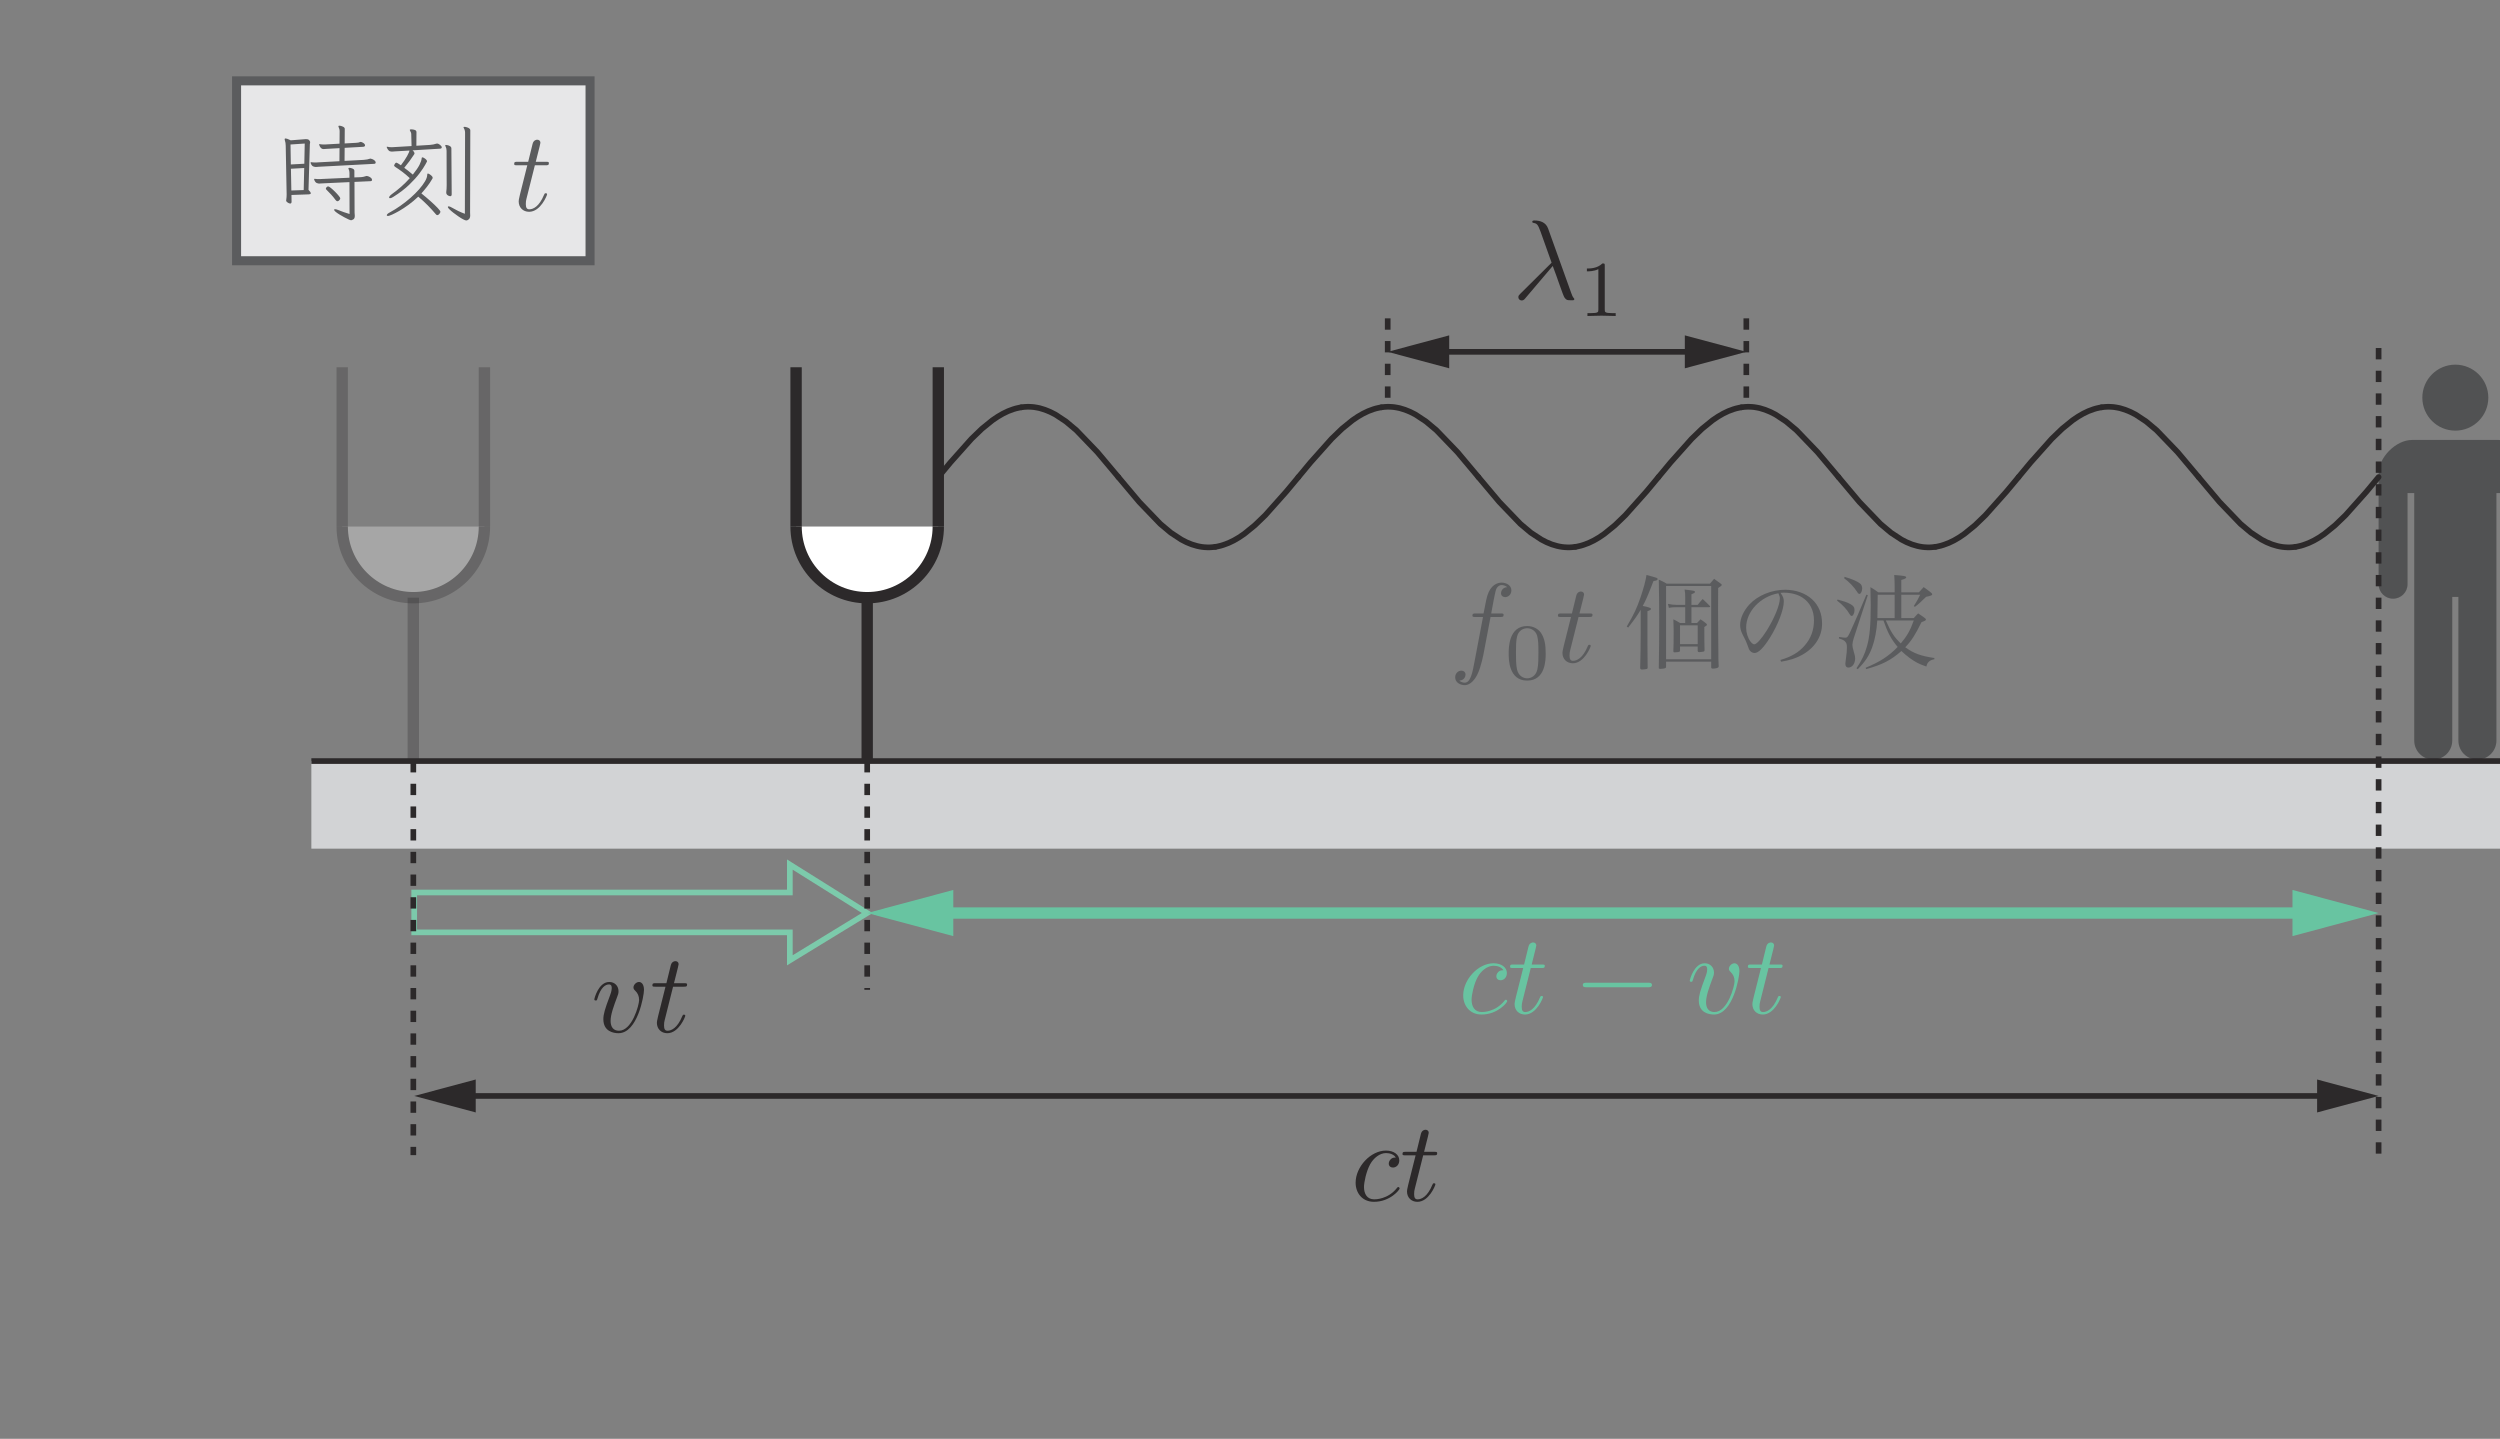 <?xml version="1.0" encoding="UTF-8" standalone="no"?> <svg xmlns="http://www.w3.org/2000/svg" xmlns:xlink="http://www.w3.org/1999/xlink" version="1.1" width="245pt" height="141pt" viewBox="0 0 245 141"><rect x="0" y="0" width="245" height="141" fill="#808080" stroke="none"/><g><g><path transform="matrix(.004,0,0,-.004,0,141)" d="M 34196.7 6888.92 C 34152.2 6888.92 34113.6 6888.92 34074.7 6850.28 C 34030.5 6808.58 34024.9 6761.6 34024.9 6742.14 C 34024.9 6675.42 34074.7 6645.12 34127.2 6645.12 C 34207.8 6645.12 34282.6 6711.56 34282.6 6822.48 C 34282.6 6958.42 34152.2 7061 33955.4 7061 C 33581.2 7061 33212.6 6664.3 33212.6 6273.71 C 33212.6 6024.34 33373.3 5805.28 33661.6 5805.28 C 34058 5805.28 34291 6098.85 34291 6132.21 C 34291 6148.89 34274.3 6168.35 34257.6 6168.35 C 34243.7 6168.35 34238.1 6162.79 34221.7 6140.55 C 34002.7 5866.16 33700.5 5866.16 33667.1 5866.16 C 33492.6 5866.16 33417.8 6002.11 33417.8 6168.35 C 33417.8 6281.77 33473.1 6550.88 33567.3 6722.68 C 33653.2 6880.86 33805.9 6999.85 33958.5 6999.85 C 34052.4 6999.85 34157.8 6963.98 34196.7 6888.92 " fill="#2c292a"></path><path transform="matrix(.004,0,0,-.004,0,141)" d="M 34868 6944.58 L 35128.4 6944.58 C 35184 6944.58 35211.8 6944.58 35211.8 6999.9 C 35211.8 7030.48 35184 7030.48 35134.3 7030.48 L 34890.2 7030.48 C 34990 7424.13 35003.9 7479.73 35003.9 7496.13 C 35003.9 7543.11 34970.5 7571.19 34923.6 7571.19 C 34914.9 7571.19 34837.4 7568.13 34812.6 7471.39 L 34704.5 7030.48 L 34443.7 7030.48 C 34388.4 7030.48 34360.6 7030.48 34360.6 6977.66 C 34360.6 6944.58 34382.8 6944.58 34438.4 6944.58 L 34682.3 6944.58 C 34482.6 6157.29 34471.5 6110.02 34471.5 6059.98 C 34471.5 5910.42 34576.9 5805.06 34726.5 5805.06 C 35009.5 5805.06 35167.4 6209.82 35167.4 6232.07 C 35167.4 6259.86 35145.1 6259.86 35134.3 6259.86 C 35109.3 6259.86 35106.2 6251.52 35092.6 6220.95 C 34973.3 5932.66 34826.5 5866.22 34732 5866.22 C 34673.9 5866.22 34646.1 5902.08 34646.1 5993.54 C 34646.1 6059.98 34651.7 6079.72 34662.8 6126.7 L 34868 6944.58 " fill="#2c292a"></path><path transform="matrix(.004,0,0,-.004,0,141)" d="M 36832.6 11478.1 C 36788.1 11478.1 36749.4 11478.1 36710.8 11439.2 C 36666 11397.8 36660.8 11350.5 36660.8 11331.3 C 36660.8 11264.6 36710.8 11234 36763.3 11234 C 36843.7 11234 36918.5 11300.7 36918.5 11411.6 C 36918.5 11547.3 36788.1 11649.9 36591.3 11649.9 C 36217.1 11649.9 35848.4 11253.5 35848.4 10862.6 C 35848.4 10613.2 36009.1 10394.2 36297.4 10394.2 C 36693.8 10394.2 36926.8 10688 36926.8 10721.1 C 36926.8 10738.1 36910.1 10757.2 36893.7 10757.2 C 36879.5 10757.2 36874 10752 36857.6 10729.7 C 36638.5 10455.1 36336.3 10455.1 36303 10455.1 C 36128.4 10455.1 36053.6 10591 36053.6 10757.2 C 36053.6 10870.9 36108.9 11139.8 36203.2 11311.6 C 36289.1 11469.8 36441.7 11589 36594.3 11589 C 36688.3 11589 36793.6 11553.2 36832.6 11478.1 " fill="#68c4a1"></path><path transform="matrix(.004,0,0,-.004,0,141)" d="M 37503.7 11533.5 L 37764.2 11533.5 C 37820 11533.5 37847.6 11533.5 37847.6 11589.1 C 37847.6 11619.6 37820 11619.6 37770 11619.6 L 37525.9 11619.6 C 37625.7 12013.3 37639.6 12068.6 37639.6 12085 C 37639.6 12132.3 37606.3 12160.1 37559.3 12160.1 C 37550.9 12160.1 37473.4 12157.3 37448.4 12060.3 L 37340.2 11619.6 L 37079.7 11619.6 C 37024.1 11619.6 36996.6 11619.6 36996.6 11566.8 C 36996.6 11533.5 37018.6 11533.5 37074.2 11533.5 L 37318 11533.5 C 37118.4 10746.2 37107.2 10699.2 37107.2 10649.2 C 37107.2 10499.3 37212.6 10393.9 37362.4 10393.9 C 37645.2 10393.9 37803.1 10798.7 37803.1 10821 C 37803.1 10848.8 37781.1 10848.8 37770 10848.8 C 37745 10848.8 37742.2 10840.4 37728.6 10809.8 C 37609 10521.6 37462.3 10455.1 37368 10455.1 C 37309.9 10455.1 37282.1 10491.2 37282.1 10582.7 C 37282.1 10649.2 37287.7 10668.6 37298.8 10715.9 L 37503.7 11533.5 " fill="#68c4a1"></path><path transform="matrix(.004,0,0,-.004,0,141)" d="M 40381.1 11062.2 C 40420.1 11062.2 40472.6 11062.2 40472.6 11117.8 C 40472.6 11173.1 40420.1 11173.1 40381.1 11173.1 L 38870.2 11173.1 C 38831.6 11173.1 38778.7 11173.1 38778.7 11117.8 C 38778.7 11062.2 38831.6 11062.2 38870.2 11062.2 L 40381.1 11062.2 " fill="#68c4a1"></path><path transform="matrix(.004,0,0,-.004,0,141)" d="M 42616 11455.8 C 42616 11605.7 42544 11649.9 42494.2 11649.9 C 42425 11649.9 42358.3 11577.9 42358.3 11517 C 42358.3 11480.8 42372.2 11464.2 42402.5 11433.9 C 42460.9 11378.3 42496.7 11306.3 42496.7 11206.5 C 42496.7 11090 42327.7 10455 42003.6 10455 C 41862 10455 41798.4 10552 41798.4 10696.3 C 41798.4 10851.5 41873.2 11054.1 41959.1 11284 C 41978.5 11331.3 41992.4 11369.9 41992.4 11422.7 C 41992.4 11547.3 41903.5 11649.9 41765 11649.9 C 41504.5 11649.9 41399.2 11248.2 41399.2 11223.1 C 41399.2 11195.3 41427 11195.3 41432.3 11195.3 C 41460.1 11195.3 41463.1 11200.9 41476.7 11245.1 C 41557.1 11525.3 41676.3 11589 41756.7 11589 C 41778.9 11589 41825.9 11589 41825.9 11500.3 C 41825.9 11430.8 41798.4 11356.3 41778.9 11306.3 C 41656.9 10984.6 41621 10857.3 41621 10738 C 41621 10438.6 41864.8 10394.1 41992.4 10394.1 C 42458.1 10394.1 42616 11311.5 42616 11455.8 " fill="#68c4a1"></path><path transform="matrix(.004,0,0,-.004,0,141)" d="M 43329.7 11533.5 L 43590.2 11533.5 C 43645.8 11533.5 43673.3 11533.5 43673.3 11589.1 C 43673.3 11619.6 43645.8 11619.6 43596 11619.6 L 43352 11619.6 C 43451.8 12013.3 43465.7 12068.6 43465.7 12085 C 43465.7 12132.3 43432.3 12160.1 43385 12160.1 C 43377 12160.1 43299.4 12157.3 43274.4 12060.3 L 43166.3 11619.6 L 42905.8 11619.6 C 42850.2 11619.6 42822.6 11619.6 42822.6 11566.8 C 42822.6 11533.5 42844.6 11533.5 42900.2 11533.5 L 43144 11533.5 C 42944.4 10746.2 42933.3 10699.2 42933.3 10649.2 C 42933.3 10499.3 43038.7 10393.9 43188.2 10393.9 C 43471.2 10393.9 43629.1 10798.7 43629.1 10821 C 43629.1 10848.8 43606.9 10848.8 43596 10848.8 C 43571 10848.8 43568 10840.4 43554.3 10809.8 C 43435.1 10521.6 43288.3 10455.1 43194.1 10455.1 C 43135.7 10455.1 43107.9 10491.2 43107.9 10582.7 C 43107.9 10649.2 43113.7 10668.6 43124.8 10715.9 L 43329.7 11533.5 " fill="#68c4a1"></path><path transform="matrix(.004,0,0,-.004,0,141)" d="M 38042 28733.9 C 38155.7 28442.8 38288.9 28018.6 38333.1 27955 C 38377.6 27894.1 38405.4 27894.1 38480.1 27894.1 L 38541 27894.1 C 38568.8 27896.6 38571.3 27913.3 38571.3 27921.6 C 38571.3 27929.9 38566.1 27935.5 38557.4 27946.6 C 38529.9 27976.9 38513.2 28018.6 38494.1 28074.2 L 37928.3 29651.6 C 37870.2 29812.3 37720.7 29848.4 37590.3 29848.4 C 37576.4 29848.4 37540.2 29848.4 37540.2 29817.8 C 37540.2 29795.6 37562.5 29790 37565.3 29790 C 37656.7 29773.4 37676.2 29757 37745.7 29568.5 C 37817.4 29368.6 37970 28944.6 38014.2 28814.3 L 37249.2 28054.8 C 37215.8 28021.4 37199.4 28004.7 37199.4 27968.9 C 37199.4 27921.6 37238 27888.5 37282.5 27888.5 C 37327 27888.5 37351.7 27918.8 37374 27946.6 L 38042 28733.9 " fill="#2c292a"></path><path transform="matrix(.004,0,0,-.004,0,141)" d="M 39316.7 28741.3 C 39316.7 28793.5 39312.8 28795.5 39258.6 28795.5 C 39134.6 28673.4 38958 28671.5 38878.8 28671.5 L 38878.8 28601.7 C 38925.2 28601.7 39053.1 28601.7 39159.9 28655.9 L 39159.9 27667.3 C 39159.9 27603.4 39159.9 27578.1 38965.8 27578.1 L 38892.4 27578.1 L 38892.4 27508.3 C 38927.2 27510.3 39165.4 27516.1 39237.4 27516.1 C 39297.5 27516.1 39541.8 27510.3 39584.4 27508.3 L 39584.4 27578.1 L 39510.4 27578.1 C 39316.7 27578.1 39316.7 27603.4 39316.7 27667.3 L 39316.7 28741.3 " fill="#2c292a"></path><path transform="matrix(.004,0,0,-.004,0,141)" d="M 15777.6 10998.1 C 15777.6 11147.7 15705.6 11191.9 15655.8 11191.9 C 15586.3 11191.9 15519.9 11119.9 15519.9 11059 C 15519.9 11023.1 15533.8 11006.2 15564.1 10975.9 C 15622.5 10920.6 15658.3 10848.3 15658.3 10748.8 C 15658.3 10632.3 15489.3 9997.05 15164.9 9997.05 C 15023.6 9997.05 14959.7 10094.3 14959.7 10238.6 C 14959.7 10393.8 15034.8 10596.1 15120.7 10826.3 C 15140.1 10873.3 15153.8 10911.9 15153.8 10964.8 C 15153.8 11089.6 15065.1 11191.9 14926.3 11191.9 C 14665.9 11191.9 14560.8 10790.2 14560.8 10765.2 C 14560.8 10737.6 14588.3 10737.6 14593.9 10737.6 C 14621.7 10737.6 14624.4 10742.9 14638.1 10787.4 C 14718.7 11067.3 14837.9 11131.3 14918.3 11131.3 C 14940.5 11131.3 14987.5 11131.3 14987.5 11042.3 C 14987.5 10973.1 14959.7 10898.3 14940.5 10848.3 C 14818.5 10526.9 14782.3 10399.3 14782.3 10280.1 C 14782.3 9980.64 15026.4 9936.44 15153.8 9936.44 C 15619.7 9936.44 15777.6 10853.8 15777.6 10998.1 " fill="#2c292a"></path><path transform="matrix(.004,0,0,-.004,0,141)" d="M 16490.2 11075.8 L 16750.7 11075.8 C 16806.3 11075.8 16834.1 11075.8 16834.1 11131.1 C 16834.1 11161.7 16806.3 11161.7 16756.6 11161.7 L 16512.5 11161.7 C 16612.3 11555.3 16626.2 11610.6 16626.2 11627.3 C 16626.2 11674.3 16592.8 11702.1 16545.8 11702.1 C 16537.5 11702.1 16459.9 11699.3 16434.9 11602.6 L 16326.8 11161.7 L 16066.3 11161.7 C 16010.7 11161.7 15982.9 11161.7 15982.9 11108.9 C 15982.9 11075.8 16005.1 11075.8 16060.7 11075.8 L 16304.5 11075.8 C 16104.9 10288.5 16093.8 10241.2 16093.8 10191.2 C 16093.8 10041.6 16199.2 9936.25 16349 9936.25 C 16631.7 9936.25 16789.6 10341 16789.6 10363.3 C 16789.6 10390.8 16767.7 10390.8 16756.6 10390.8 C 16731.5 10390.8 16728.8 10382.7 16714.9 10351.9 C 16595.6 10063.6 16448.8 9997.13 16354.6 9997.13 C 16296.2 9997.13 16268.7 10033.3 16268.7 10124.7 C 16268.7 10191.2 16274 10210.9 16285.1 10257.9 L 16490.2 11075.8 " fill="#2c292a"></path><clipPath id="cp0"><path transform="matrix(.004,0,0,-.004,0,141)" d="M 8062 20294 L 12232 20294 L 12232 22518 L 8062 22518 Z "></path></clipPath><g clip-path="url(#cp0)"><g opacity=".3"><clipPath id="cp1"><path transform="matrix(.004,0,0,-.004,0,141)" d="M 8062 20294 L 12232 20294 L 12232 22518 L 8062 22518 Z "></path></clipPath><g clip-path="url(#cp1)"><clipPath id="cp2"><path transform="matrix(.004,0,0,-.004,0,141)" d="M 8244.93 20468 L 12007.1 20468 L 12007.1 22349.23 L 8244.93 22349.23 Z "></path></clipPath><g clip-path="url(#cp2)"><path transform="matrix(.004,0,0,-.004,0,141)" d="M 11868.2 22349.4 C 11868.2 21387.3 11088.4 20606.6 10126.3 20606.6 C 9164.11 20606.6 8384.04 21387.3 8384.04 22349.4 " fill="#ffffff"></path><path transform="matrix(.004,0,0,-.004,0,141)" stroke-width="278" stroke-linecap="butt" stroke-miterlimit="10" stroke-linejoin="miter" fill="none" stroke="#2c292a" d="M 11868.2 22349.4 C 11868.2 21387.3 11088.4 20606.6 10126.3 20606.6 C 9164.11 20606.6 8384.04 21387.3 8384.04 22349.4 "></path></g></g></g></g><clipPath id="cp3"><path transform="matrix(.004,0,0,-.004,0,141)" d="M 8062 22240 L 8618 22240 L 8618 26410 L 8062 26410 Z "></path></clipPath><g clip-path="url(#cp3)"><g opacity=".3"><clipPath id="cp4"><path transform="matrix(.004,0,0,-.004,0,141)" d="M 8062 22240 L 8618 22240 L 8618 26410 L 8062 26410 Z "></path></clipPath><g clip-path="url(#cp4)"><clipPath id="cp5"><path transform="matrix(.004,0,0,-.004,0,141)" d="M 8244.93 22349.3 L 8522.93 22349.3 L 8522.93 26252.422 L 8244.93 26252.422 Z "></path></clipPath><g clip-path="url(#cp5)"><path transform="matrix(.004,0,0,-.004,0,141)" stroke-width="278" stroke-linecap="butt" stroke-miterlimit="10" stroke-linejoin="miter" fill="none" stroke="#2c292a" d="M 8383.98 22349.4 L 8383.98 26252.3 "></path></g></g></g></g><clipPath id="cp6"><path transform="matrix(.004,0,0,-.004,0,141)" d="M 11676 22240 L 12232 22240 L 12232 26410 L 11676 26410 Z "></path></clipPath><g clip-path="url(#cp6)"><g opacity=".3"><clipPath id="cp7"><path transform="matrix(.004,0,0,-.004,0,141)" d="M 11676 22240 L 12232 22240 L 12232 26410 L 11676 26410 Z "></path></clipPath><g clip-path="url(#cp7)"><clipPath id="cp8"><path transform="matrix(.004,0,0,-.004,0,141)" d="M 11729.1 22349.3 L 12007.1 22349.3 L 12007.1 26252.422 L 11729.1 26252.422 Z "></path></clipPath><g clip-path="url(#cp8)"><path transform="matrix(.004,0,0,-.004,0,141)" stroke-width="278" stroke-linecap="butt" stroke-miterlimit="10" stroke-linejoin="miter" fill="none" stroke="#2c292a" d="M 11868.2 22349.4 L 11868.2 26252.3 "></path></g></g></g></g><clipPath id="cp9"><path transform="matrix(.004,0,0,-.004,0,141)" d="M 9730 16402 L 10286 16402 L 10286 20850 L 9730 20850 Z "></path></clipPath><g clip-path="url(#cp9)"><g opacity=".3"><clipPath id="cp10"><path transform="matrix(.004,0,0,-.004,0,141)" d="M 9730 16402 L 10286 16402 L 10286 20850 L 9730 20850 Z "></path></clipPath><g clip-path="url(#cp10)"><clipPath id="cp11"><path transform="matrix(.004,0,0,-.004,0,141)" d="M 9987.43 16603.8 L 10265.43 16603.8 L 10265.43 20607 L 9987.43 20607 Z "></path></clipPath><g clip-path="url(#cp11)"><path transform="matrix(.004,0,0,-.004,0,141)" stroke-width="278" stroke-linecap="butt" stroke-miterlimit="10" stroke-linejoin="miter" fill="none" stroke="#2c292a" d="M 10126.4 20606.8 L 10126.4 16604.1 "></path></g></g></g></g><path transform="matrix(.004,0,0,-.004,0,141)" d="M 5795.74 28861.7 L 14456.55 28861.7 L 14456.55 33269.11 L 5795.74 33269.11 Z " fill="#e7e7e8"></path><path transform="matrix(.004,0,0,-.004,0,141)" stroke-width="221.566" stroke-linecap="butt" stroke-miterlimit="10" stroke-linejoin="miter" fill="none" stroke="#5b5c5e" d="M 5795.74 28861.7 L 14456.55 28861.7 L 14456.55 33269.11 L 5795.74 33269.11 Z "></path><path transform="matrix(.004,0,0,-.004,0,141)" d="M 8267.39 30319.4 C 8257.1 30319.4 8248.76 30323 8241.81 30329.7 C 8234.86 30336.6 8228.19 30343.6 8221.24 30350.2 C 8190.66 30393 8155.07 30436.4 8115.04 30480.9 C 8074.73 30525.4 8036.09 30565.4 7998.56 30601.3 C 7988.27 30611.6 7983.27 30619.9 7983.27 30626.6 C 7982.99 30638.8 7989.11 30650.5 8001.06 30662.4 C 8012.74 30676.3 8025.8 30683.3 8039.43 30683.3 C 8053.05 30683.3 8075.84 30670.5 8107.26 30644.6 C 8138.95 30619.3 8172.59 30588.5 8208.45 30552.6 C 8244.31 30516.8 8274.61 30483.4 8299.36 30452.5 C 8324.1 30422.2 8336.61 30401.4 8336.61 30391.4 C 8336.61 30377.8 8328.82 30362.2 8313.54 30345.2 C 8297.97 30328 8282.68 30319.4 8267.39 30319.4 M 7453.13 31133.9 L 7127.86 31115.8 L 7138.15 30583.2 L 7440.34 30593.5 Z M 8561.79 30788.1 L 7898.76 30757.2 C 7881.52 30757.5 7866.23 30756.4 7852.61 30754.7 C 7838.71 30753.6 7827.04 30752.2 7816.75 30752.2 C 7806.18 30752.5 7788.39 30756.4 7763.09 30765.3 C 7737.24 30773.9 7716.11 30800 7698.88 30844.5 C 7696.93 30847.9 7696.38 30852 7696.38 30857.3 C 7696.38 30865.9 7701.38 30869.8 7711.66 30869.8 C 7715 30870.1 7717.78 30869.5 7719.45 30869 C 7721.12 30868.1 7722.79 30867.6 7724.45 30867.6 C 7738.07 30865.9 7751.14 30864.5 7763.09 30863.7 C 7774.77 30862.9 7786.73 30862.3 7798.68 30862.3 L 7840.93 30862.3 C 7853.72 30862.3 7866.23 30863.1 7878.19 30864.8 L 8561.79 30895.7 L 8561.79 31010.8 C 8561.79 31031.6 8560.12 31048.8 8556.79 31063.3 C 8553.17 31078 8547.33 31094.4 8538.71 31113.1 C 8537.05 31116.7 8536.21 31120 8536.21 31123.6 C 8535.93 31133.9 8544 31138.6 8559.29 31138.6 C 8581.53 31138.9 8607.66 31132.5 8637.41 31119.7 C 8667.15 31107.2 8682.16 31088.6 8682.16 31064.7 L 8682.16 30903.5 L 8820.61 30908.5 C 8854.52 30910.1 8882.88 30913.7 8904.84 30918.5 C 8927.08 30924 8949.32 30929.6 8971.56 30936.8 C 8974.89 30938.8 8981.01 30939 8989.63 30939 C 8997.97 30939 9012.43 30934.9 9033 30926.5 C 9053.29 30917.9 9072.2 30906.2 9089.43 30891.8 C 9106.39 30877.6 9115.01 30860.6 9115.01 30841.7 C 9114.73 30825.1 9103.89 30814.5 9081.65 30811.2 L 8684.66 30793.1 L 8687.17 30045.5 C 8687.17 30030.3 8688.28 30015.5 8689.95 30001.9 C 8691.34 29988.6 8692.45 29974.7 8692.45 29961 C 8692.45 29916.8 8679.66 29887.6 8654.09 29873.7 C 8628.23 29860.7 8611.27 29853.4 8602.93 29853.4 C 8592.37 29853.4 8572.07 29860.4 8541.22 29873.7 C 8510.64 29887.6 8475.33 29905.2 8435.3 29926.6 C 8394.71 29948 8355.79 29970.5 8317.43 29994.4 C 8278.79 30018.3 8247.37 30040.3 8222.63 30060.8 C 8197.89 30081.7 8185.38 30097.5 8185.38 30109.5 C 8185.38 30119.8 8193.16 30125.1 8208.45 30125.1 C 8227.08 30125.1 8255.43 30117 8292.96 30102 C 8328.55 30086.7 8371.64 30070.3 8421.12 30053.1 C 8470.33 30036.1 8518.42 30020.8 8564.29 30007.2 Z M 7465.91 31733 L 7117.58 31709.9 L 7125.36 31220.7 L 7455.63 31238.7 Z M 7140.65 30473.1 L 7143.43 30309.4 C 7143.43 30278.8 7132.31 30263.2 7110.07 30263.2 C 7092.56 30263.2 7071.99 30271.3 7047.25 30287.7 C 7022.5 30303.5 7010.27 30320.5 7010.27 30337.2 C 7009.99 30339.1 7010.55 30341.3 7011.38 30343.8 C 7012.22 30346.6 7012.77 30348.3 7012.77 30350.2 C 7016.11 30377.8 7018.61 30401.9 7020.55 30423.1 C 7022.23 30444.5 7022.78 30465.3 7022.78 30486.2 L 6999.98 31676.6 C 6999.71 31727.7 6993.04 31772.2 6979.41 31809.7 C 6977.75 31815.3 6976.36 31819.7 6975.52 31825 C 6974.69 31830.6 6974.41 31835.3 6974.41 31840.6 C 6974.41 31852.5 6981.08 31858.4 6994.7 31858.4 C 7004.71 31858.4 7020.28 31854.8 7040.85 31848.1 C 7061.14 31841.7 7088.67 31829.5 7122.86 31812.2 L 7481.2 31840.6 L 7501.77 31840.6 C 7539.03 31840.6 7564.88 31830.9 7578.5 31810.8 C 7592.13 31791.7 7599.07 31777.2 7599.07 31768.9 C 7598.8 31760.5 7597.68 31751.6 7595.18 31743 C 7592.68 31735 7591.29 31726.1 7591.29 31717.4 L 7558.21 30598.8 C 7595.46 30561 7614.36 30532.9 7614.36 30514 C 7614.36 30505.6 7609.64 30499.5 7600.46 30496.2 C 7590.73 30492.8 7581 30490.1 7571 30488.4 Z M 7811.47 31164.5 C 7794.51 31162.8 7779.22 31161.4 7765.6 31160.6 C 7751.7 31160 7740.02 31159.2 7729.73 31159.2 C 7719.17 31159.2 7701.38 31163.7 7675.8 31172 C 7649.95 31180.9 7629.1 31207 7611.86 31251.5 C 7609.92 31254.8 7609.36 31259.3 7609.36 31264.3 C 7609.36 31273.2 7614.36 31277.1 7624.65 31277.1 C 7627.99 31277.1 7630.49 31276.5 7632.43 31275.7 C 7634.1 31275.1 7635.77 31274.6 7637.44 31274.6 C 7651.06 31272.9 7664.13 31271.5 7676.08 31270.7 C 7687.76 31270.1 7699.71 31269.6 7711.66 31269.6 L 7753.92 31269.6 C 7766.43 31269.6 7779.22 31270.4 7791.17 31272.1 L 8316.04 31300.2 L 8318.54 31620.4 L 7995.78 31602.3 C 7982.16 31602.3 7969.37 31601.5 7957.42 31599.6 C 7945.46 31598.5 7935.45 31597.3 7926.84 31597.3 C 7904.32 31597.3 7885.69 31604 7870.4 31617.6 C 7855.11 31631.8 7843.71 31646.3 7835.93 31662.4 C 7827.87 31678.8 7823.42 31690.5 7821.75 31697.1 C 7820.09 31700.8 7819.25 31704.7 7819.25 31709.9 C 7819.25 31716.9 7822.59 31720.2 7829.54 31720.2 C 7831.2 31720.2 7833.15 31719.7 7834.54 31718.8 C 7836.21 31718.3 7838.16 31717.4 7839.82 31717.4 C 7868.46 31712.4 7900.43 31709.9 7934.34 31709.9 L 7957.42 31709.9 L 8318.54 31730.2 L 8321.04 32032.4 C 8320.76 32054.7 8318.54 32074.1 8313.54 32090 C 8308.25 32106.6 8301.58 32124.7 8292.96 32145 C 8291.02 32148.6 8290.46 32152 8290.46 32155.3 C 8290.46 32165.9 8297.97 32170.9 8313.54 32170.9 C 8337.16 32171.1 8365.52 32163.6 8398.05 32148.9 C 8430.02 32134.7 8446.7 32116.1 8446.7 32094.1 L 8444.2 31735.5 L 8720.53 31750.8 C 8739.15 31752.7 8756.39 31754.1 8771.68 31756.1 C 8786.97 31758 8801.7 31761.9 8815.32 31768.9 C 8822.27 31772.5 8828.11 31773.9 8833.39 31773.9 C 8852.02 31773.9 8875.09 31765 8902.34 31747.2 C 8929.58 31729.1 8943.48 31709.1 8943.48 31686.9 C 8943.48 31668.5 8928.75 31657.1 8899.84 31653.5 L 8444.2 31627.9 L 8441.41 31307.9 L 8910.12 31333.2 C 8944.04 31335.2 8972.95 31338.5 8996.02 31343.8 C 9018.82 31349.1 9040.79 31354.9 9061.08 31361.6 C 9064.41 31363.8 9070.53 31364.4 9079.14 31364.4 C 9087.21 31364.4 9101.94 31359.9 9122.52 31351.3 C 9142.81 31343 9161.71 31331.6 9178.95 31316.8 C 9195.63 31302.7 9204.52 31285.7 9204.52 31266.8 C 9204.52 31250.1 9193.41 31239.8 9171.16 31236.2 " fill="#5b5c5e"></path><path transform="matrix(.004,0,0,-.004,0,141)" d="M 10247.2 30432 C 10168.2 30357 10088.7 30290 10007.8 30231.1 C 9926.38 30172.4 9851.04 30122.9 9780.98 30082.6 C 9710.93 30042.9 9651.71 30011.7 9603.07 29990.3 C 9554.14 29969.2 9522.45 29958.6 9507.16 29958.6 C 9486.3 29958.6 9476.58 29964.5 9476.58 29976.4 C 9476.3 29997 9501.88 30020.9 9553.3 30048.1 C 9638.37 30094.3 9724.83 30147.9 9811.84 30209.4 C 9898.86 30271.1 9981.7 30336.1 10060.4 30405.1 C 10138.5 30474.6 10208.3 30543.5 10268.9 30612.5 C 10329.2 30682 10377.9 30747.3 10413.7 30808.5 C 10449.3 30869.9 10467.4 30924.4 10467.4 30972.5 C 10467.4 30989.7 10473.2 30998.1 10485.2 30998.1 C 10492.1 30998.3 10504.9 30992.5 10523.8 30981.7 C 10542.4 30970.5 10559.9 30956.6 10576.3 30940.5 C 10592.2 30924.4 10600.5 30909.4 10600.5 30895.8 C 10600.5 30892.4 10600.3 30888.8 10599.1 30885.5 C 10598 30882.1 10597.2 30878.5 10595.2 30875.2 C 10556.1 30807.1 10513.5 30742.9 10467.4 30683.1 C 10421.2 30623.3 10373.4 30566 10323.9 30511.6 C 10402.3 30448.5 10477.1 30385.3 10548 30322 C 10618.6 30259.1 10676.7 30203.5 10722 30155.7 C 10767.1 30107.9 10790.1 30076.2 10790.1 30060.9 C 10789.8 30047.3 10781.5 30030.3 10764.3 30009.5 C 10747.3 29989.5 10731.2 29978.9 10715.6 29978.9 C 10702 29979.2 10690 29985.9 10680 29999.2 C 10616.7 30074.5 10549.1 30148.2 10477.7 30220.8 C 10405.7 30293.6 10328.9 30363.9 10247.2 30432 M 10933.3 30544.6 C 10940.2 30593 10943.6 30649.7 10943.6 30716.2 L 10941.1 31556.3 C 10940.8 31575.2 10938.9 31593.8 10934.7 31612.4 C 10930.2 31631.3 10923 31651.1 10913 31671.4 C 10909.1 31678.3 10907.7 31683.3 10907.7 31686.9 C 10907.4 31695.6 10914.7 31699.7 10928.3 31699.7 C 10940 31700 10956.4 31696.7 10976.9 31690.6 C 10997.2 31685 11016.1 31675.8 11033.4 31663.9 C 11050.1 31652.2 11058.7 31636.3 11058.7 31617.7 L 11066.5 30488.5 C 11066.5 30457.9 11053.7 30442.3 11028.1 30442.3 C 11024.2 30442.3 11015.3 30445.1 11000 30450.1 C 10984.4 30455.4 10969.7 30464 10955 30476.8 C 10940.2 30489.9 10933.3 30507.4 10933.3 30529.6 Z M 10106.2 31566.6 C 10125.1 31551 10137.9 31537.1 10144.6 31524.3 C 10151.3 31511.5 10154.9 31501 10154.9 31492.1 C 10154.6 31487.3 10154.1 31482.9 10152.4 31479.6 C 10150.7 31476.2 10148.8 31472.6 10147.4 31469 C 10079 31362 9998.11 31251.3 9904.14 31138.7 C 9936.11 31115.1 9970.03 31089.2 10005.1 31062.3 C 10039.8 31035 10076.5 31005 10114 30972.5 C 10190.5 31068.1 10245.5 31147.9 10277.8 31211.8 C 10310 31276.1 10328.4 31330.8 10331.7 31377 C 10331.4 31388.9 10337.5 31395 10349.5 31395 C 10357.8 31395.3 10371.2 31389.8 10389.3 31379.5 C 10407.3 31369.2 10423.7 31357 10439 31342.2 C 10454.3 31328 10462.1 31312.2 10462.1 31295 C 10461.8 31295.2 10447.6 31268.3 10418.7 31214.3 C 10389.5 31160.7 10342.8 31090.1 10277.8 31003.3 C 10212.7 30916.3 10127.7 30821.8 10021.7 30720.1 C 9915.82 30618.9 9786.27 30519.9 9632.54 30424.5 C 9600.01 30404 9574.71 30393.7 9555.8 30393.7 C 9540.24 30394 9532.73 30399.8 9532.73 30411.8 C 9532.73 30420.7 9537.73 30431.2 9548.02 30445.1 C 9558.03 30459 9574.71 30473.8 9596.67 30491 C 9680.07 30551 9759.3 30613.6 9833.53 30679.5 C 9907.75 30745.1 9976.42 30813.7 10039.8 30885.5 C 9976.42 30945.2 9914.98 30997.2 9855.21 31041.4 C 9795.44 31086.2 9740.12 31124.3 9688.97 31156.8 C 9666.45 31170.7 9655.61 31184 9655.61 31197.9 C 9655.61 31201.6 9661.17 31213.2 9672.29 31233.8 C 9683.41 31254.1 9697.31 31264.4 9714.54 31264.4 C 9724.83 31264.4 9760.69 31243 9822.13 31200.4 C 9888.29 31287.5 9940 31363.9 9975.59 31429.5 C 10011.4 31495.1 10030.4 31539 10032 31561.3 L 9668.39 31540.7 C 9654.77 31539.3 9641.43 31537.9 9628.64 31537.1 C 9615.86 31536.5 9605.29 31536 9596.67 31536 C 9565.81 31536.3 9541.63 31544.6 9523.84 31562.4 C 9505.77 31581 9492.98 31598.8 9485.47 31617.7 C 9477.69 31636.9 9473.8 31645.8 9473.8 31645.8 C 9473.52 31653 9477.96 31656.1 9486.59 31656.1 C 9488.25 31656.1 9490.2 31655.5 9491.86 31654.7 C 9493.25 31654.1 9495.2 31653.6 9496.87 31653.6 C 9525.78 31646.6 9557.47 31643.3 9591.67 31643.3 C 9600.01 31643.3 9609.18 31643.6 9618.63 31644.4 C 9627.81 31645.2 9637.82 31645.8 9647.82 31645.8 L 10083.2 31671.4 L 10075.7 31960.8 C 10075.4 31976.6 10073.2 31990.5 10067.9 32004.1 C 10062.6 32018 10055.1 32033.3 10044.8 32050.3 C 10041.2 32057.5 10039.8 32062.2 10039.8 32065.9 C 10039.5 32076.4 10050.9 32081.1 10073.2 32081.1 C 10081.2 32081.4 10096.5 32080 10117.9 32077.3 C 10139.1 32074.8 10158.8 32068.9 10176.9 32059.5 C 10194.6 32050 10203.5 32034.4 10203.5 32012.2 L 10201 31679.2 L 10531.3 31699.7 C 10560.2 31701.7 10587.7 31704.7 10613.3 31710 C 10638.9 31715.3 10661.1 31721.1 10680 31727.8 C 10689.8 31731.4 10698.7 31733.1 10705.3 31733.1 C 10729.2 31733.4 10755.1 31722 10782.3 31699.7 C 10809.6 31677.8 10823.2 31657.8 10823.2 31640.8 C 10823.2 31622.2 10811.3 31610.8 10787.3 31607.7 Z M 11394.2 31999.4 C 11394.2 32038.6 11383.1 32077.8 11360.9 32117 C 11357.2 32124 11355.9 32128.1 11355.9 32129.8 C 11355.6 32138.7 11364.5 32142.6 11381.4 32142.6 C 11396.7 32142.9 11419.8 32137.6 11450.7 32127.3 C 11498.2 32110.3 11522.4 32087 11522.4 32058.4 L 11517.1 30043.1 C 11516.8 30031.5 11517.7 30018.7 11518.5 30005.9 C 11519.3 29993.4 11519.9 29980.6 11519.9 29968.6 C 11519.6 29928.3 11508.8 29897.5 11486.5 29878 C 11464.3 29858.5 11443.7 29848.3 11425.1 29848.3 C 11407.6 29848.3 11382 29858 11347 29876.6 C 11311.7 29895.2 11273 29919.1 11230.5 29948.3 C 11187.7 29977.2 11146.8 30007.3 11107.6 30037.8 C 11068.1 30068.7 11035.6 30096.8 11010.3 30122.4 C 10984.2 30148.2 10971.7 30166.8 10971.7 30178.8 C 10971.7 30189.4 10978.6 30194.1 10992.2 30194.1 C 11011.1 30194.4 11035.9 30184.6 11066.5 30166 C 11115.9 30137.1 11168.8 30108.7 11225.2 30081.2 C 11281.6 30054.3 11336.1 30031.2 11389.2 30012.3 " fill="#5b5c5e"></path><path transform="matrix(.004,0,0,-.004,0,141)" d="M 13104.3 31200.6 L 13364.8 31200.6 C 13420.4 31200.6 13448.2 31200.6 13448.2 31256 C 13448.2 31286.5 13420.4 31286.5 13370.6 31286.5 L 13126.5 31286.5 C 13226.3 31680.2 13240.2 31735.5 13240.2 31752.2 C 13240.2 31799.2 13206.9 31827 13159.9 31827 C 13151.3 31827 13074 31824.2 13049 31727.4 L 12940.8 31286.5 L 12680.1 31286.5 C 12624.7 31286.5 12596.9 31286.5 12596.9 31233.7 C 12596.9 31200.6 12619.2 31200.6 12674.8 31200.6 L 12918.6 31200.6 C 12719 30413.3 12707.9 30366.1 12707.9 30316 C 12707.9 30166.5 12813.2 30061.1 12963.1 30061.1 C 13245.8 30061.1 13403.7 30465.9 13403.7 30488.1 C 13403.7 30515.6 13381.7 30515.6 13370.6 30515.6 C 13345.6 30515.6 13342.5 30507.6 13328.9 30476.7 C 13209.6 30188.4 13062.9 30122 12968.3 30122 C 12910.2 30122 12882.4 30158.1 12882.4 30249.6 C 12882.4 30316 12888 30335.8 12899.1 30382.8 L 13104.3 31200.6 " fill="#5b5c5e"></path><path transform="matrix(.004,0,0,-.004,0,141)" d="M 60155.5 24699.4 C 60602 24699.4 60963.9 25061.3 60963.9 25507.5 C 60963.9 25954.3 60602 26316 60155.5 26316 C 59709 26316 59347.1 25954.3 59347.1 25507.5 C 59347.1 25061.3 59709 24699.4 60155.5 24699.4 " fill="#515253"></path><path transform="matrix(.004,0,0,-.004,0,141)" d="M 61217.5 24471.1 L 59093.3 24471.1 C 58701.9 24471.1 58275.8 24044.9 58275.8 23653.2 L 58275.8 20936.3 C 58275.8 20740.3 58434.2 20581.6 58630.2 20581.6 C 58825.9 20581.6 58985.2 20740.3 58985.2 20936.3 L 58985.2 23170 L 59148.7 23170 L 59148.7 17106 C 59148.7 16848.9 59357.2 16640.1 59614 16640.1 C 59871.7 16640.1 60080.2 16848.9 60080.2 17106 L 60080.2 20624.9 L 60230.6 20624.9 L 60230.6 17106 C 60230.6 16848.6 60439.1 16640.1 60696.9 16640.1 C 60954 16640.1 61162.5 16848.6 61162.5 17106 L 61162.5 23170 L 61326.5 23170 L 61326.5 20936.3 C 61326.5 20740.3 61485 20581.6 61680.7 20581.6 C 61877 20581.6 62035.1 20740.3 62035.1 20936.3 L 62035.1 23653.2 C 62035.1 24044.9 61609.2 24471.1 61217.5 24471.1 " fill="#515253"></path><path transform="matrix(.004,0,0,-.004,0,141)" d="M 7628.32 14457.9 L 62392.62 14457.9 L 62392.62 16604.06 L 7628.32 16604.06 Z " fill="#d2d3d5"></path><path transform="matrix(.004,0,0,-.004,0,141)" stroke-width="139" stroke-linecap="butt" stroke-miterlimit="10" stroke-linejoin="miter" fill="none" stroke="#2c292a" d="M 7628.18 16604 L 62392.5 16604 "></path><path transform="matrix(.004,0,0,-.004,0,141)" d="M 37028.8 20784.9 C 37028.8 20912.5 36902.1 20976.1 36788.9 20976.1 C 36695 20976.1 36521.2 20927.2 36438.4 20652.5 C 36421.7 20594.7 36413.4 20568.3 36347.2 20220 L 36156.8 20220 C 36104.5 20220 36073.9 20220 36073.9 20167.4 C 36073.9 20133.8 36098.9 20133.8 36151.2 20133.8 L 36333.6 20133.8 L 36126.5 19044 C 36076.7 18776.3 36029.7 18524.4 35886.3 18524.4 C 35875.4 18524.4 35806.5 18524.4 35753.9 18575.6 C 35880.7 18583.1 35905.7 18682.4 35905.7 18723.8 C 35905.7 18787.4 35855.7 18819.4 35803.4 18819.4 C 35731.7 18819.4 35651.6 18759.1 35651.6 18655.4 C 35651.6 18530.8 35772.8 18463.6 35886.3 18463.6 C 36038.3 18463.6 36148.4 18626.5 36198.2 18731.8 C 36286.6 18905.6 36350 19240.6 36352.5 19259.8 L 36518.4 20133.8 L 36755.9 20133.8 C 36810.9 20133.8 36838.4 20133.8 36838.4 20189.7 C 36838.4 20220 36810.9 20220 36763.9 20220 L 36534.8 20220 C 36565.4 20379.5 36562.4 20374.8 36592.9 20534.7 C 36604.1 20592.2 36642.4 20788.5 36659.1 20821.8 C 36684.1 20874.1 36730.8 20915.8 36788.9 20915.8 C 36800.1 20915.8 36871.8 20915.8 36924 20864.9 C 36802.8 20855.2 36775 20757.9 36775 20716.5 C 36775 20652.5 36824.8 20620.3 36877.1 20620.3 C 36949.1 20620.3 37028.8 20681.4 37028.8 20784.9 " fill="#5b5c5e"></path><path transform="matrix(.004,0,0,-.004,0,141)" d="M 37691.5 19264.3 C 37691.5 19119.4 37691.5 18974.3 37666 18851.4 C 37627.3 18674.3 37494.4 18631.3 37416 18631.3 C 37326.5 18631.3 37207.3 18683.5 37168.1 18843.4 C 37141.1 18958.2 37141.1 19119.4 37141.1 19264.3 C 37141.1 19406.6 37141.1 19554.8 37170 19662.1 C 37211.2 19816.4 37336.3 19858.3 37416 19858.3 C 37522 19858.3 37623.2 19792.2 37658.5 19679.3 C 37689.6 19574 37691.5 19433.3 37691.5 19264.3 M 37869.5 19238.7 C 37869.5 19453 37844.2 19607.6 37754.1 19744.9 C 37693.5 19833.9 37572.3 19912.3 37416 19912.3 C 36962.9 19912.3 36962.9 19379.6 36962.9 19238.7 C 36962.9 19098.3 36962.9 18575.4 37416 18575.4 C 37869.5 18575.4 37869.5 19098.3 37869.5 19238.7 " fill="#5b5c5e"></path><path transform="matrix(.004,0,0,-.004,0,141)" d="M 38972.7 19423.9 C 38972.7 19452.8 38950.4 19452.8 38939.6 19452.8 C 38914.6 19452.8 38911.8 19444.7 38897.9 19413 C 38779.5 19127.5 38633 19060 38539 19060 C 38481.2 19060 38453.7 19097 38453.7 19187.6 C 38453.7 19253.5 38458.9 19272.7 38470.1 19320.5 L 38674.4 20133.9 L 38934 20133.9 C 38989.1 20133.9 39016.6 20133.9 39016.6 20189.8 C 39016.6 20219.8 38989.1 20219.8 38939.6 20219.8 L 38696.6 20219.8 C 38795.9 20611.2 38809.8 20666.8 38809.8 20682.9 C 38809.8 20730.5 38776.7 20758 38729.4 20758 C 38721.4 20758 38643.8 20754.7 38619.3 20658.5 L 38511.8 20219.8 L 38252.1 20219.8 C 38196.8 20219.8 38169.3 20219.8 38169.3 20167.5 C 38169.3 20133.9 38191.2 20133.9 38246.8 20133.9 L 38489.5 20133.9 C 38290.7 19350.8 38279.9 19302.7 38279.9 19253.5 C 38279.9 19105.3 38384.7 18999.9 38533.7 18999.9 C 38815.3 18999.9 38972.7 19403.3 38972.7 19423.9 " fill="#5b5c5e"></path><path transform="matrix(.004,0,0,-.004,0,141)" d="M 40818.7 20893.4 L 41924.31 20893.4 L 41924.31 19098.36 L 40818.7 19098.36 Z M 40818.7 19039.4 L 41924.3 19039.4 L 41924.3 18900.9 C 41924.3 18880.1 41937.4 18869 41962.7 18869 C 42026.4 18869 42090 18885.1 42100.3 18902.3 C 42105.3 18907.3 42107.8 18915.1 42107.8 18931.2 C 42100.3 19090.5 42100.3 19109.7 42100.3 19216.5 L 42095.3 19848.4 C 42092.5 20177 42092.5 20186.7 42092.5 20285.7 C 42092.5 20387.7 42092.5 20387.7 42095.3 20844.2 C 42156.5 20882.3 42184.3 20904.8 42184.3 20920.3 C 42184.3 20928.4 42174 20937.8 42151.2 20955.9 C 42090 21001.8 42067.2 21017.9 41995.8 21068.8 C 41949.9 21017.9 41937.4 21001.8 41894 20950.6 L 40834 20950.6 C 40755.1 20996.8 40727 21009.6 40640.3 21049.9 C 40645.5 20788.3 40650.6 20426.1 40650.6 20089.7 C 40650.6 19653.8 40648.1 19280.4 40640.3 18889.5 L 40640.3 18885.1 C 40640.3 18869 40653.1 18862.3 40681.1 18862.3 C 40732 18862.3 40790.7 18872.3 40805.7 18885.1 C 40816 18889.5 40818.7 18897.9 40818.7 18918.5 Z M 41160.1 19929.8 L 41593.505 19929.8 L 41593.505 19468.875 L 41160.1 19468.875 Z M 41440.3 20430.5 L 41440.3 20689 C 41508.7 20716.6 41524.3 20727.7 41527.1 20746.6 C 41527.1 20775.5 41499 20780.2 41272.2 20805.8 C 41284.9 20733.8 41287.4 20703.8 41287.4 20617.6 L 41287.4 20430.5 L 41080.9 20430.5 C 41011.9 20430.5 40951.1 20438.8 40864.6 20454.7 L 40887.4 20357.7 C 40966.4 20370.2 40984.4 20373.5 41080.9 20373.5 L 41287.4 20373.5 L 41287.4 19987.1 L 41160.1 19987.1 C 41091.5 20028.5 41068.4 20041.3 40997.2 20076.9 C 41002.2 19901.2 41004.7 19842 41004.7 19806.9 C 41004.7 19507.3 41002.2 19422.5 40997.2 19298.2 C 40997.2 19274.3 41007.2 19267.6 41027.5 19267.6 C 41058.1 19267.6 41132 19274.3 41142.3 19280.4 C 41155.1 19287.1 41160.1 19294.9 41160.1 19311 L 41160.1 19317.1 L 41160.1 19409.7 L 41593.2 19409.7 L 41593.2 19307.7 C 41595.8 19282.1 41606 19272.6 41631.3 19272.6 C 41656.9 19272.6 41710.6 19280.4 41733.4 19285.4 C 41753.9 19290.1 41758.9 19298.2 41761.4 19317.1 C 41756.2 19572.3 41756.2 19572.3 41756.2 19888.4 C 41810.1 19922 41820.1 19929.8 41820.1 19947.3 C 41820.1 19956.8 41810.1 19969.6 41786.7 19987.1 C 41735.9 20028.5 41718.1 20038.5 41661.9 20076.9 C 41623.8 20038.5 41613.5 20028.5 41578 19987.1 L 41440.3 19987.1 L 41440.3 20373.5 L 41868.5 20373.5 C 41888.8 20373.5 41899.1 20378.2 41899.1 20387.7 C 41899.1 20392.4 41894 20400.5 41886.3 20408.5 C 41814.8 20481.7 41792 20502.5 41715.6 20574.2 C 41659.4 20515.3 41644.1 20494.4 41593.2 20430.5 Z M 39891.1 19875.6 C 40049.2 20076.9 40112.9 20168.9 40197.1 20309.8 L 40197.1 19781.4 C 40197.1 19486.4 40191.8 19140.3 40184.3 18889.5 C 40184.3 18859.5 40197.1 18846.7 40227.4 18846.7 C 40258 18846.7 40327 18854.5 40344.8 18859.5 C 40360.3 18864 40365 18872.3 40367.5 18887.6 C 40365 19146.7 40362.3 19457.5 40362.3 19477 L 40362.3 20276.2 C 40423.4 20297.1 40449.3 20311.2 40449.3 20332.1 C 40449.3 20354.1 40400.6 20373.5 40247.7 20404.9 C 40329.5 20556.7 40370.3 20652.6 40510.4 21014.6 C 40579.1 21022.4 40612.5 21037.1 40612.5 21062.7 C 40612.5 21075.5 40602.2 21086.3 40581.9 21094.4 C 40548.5 21107.2 40436.5 21137.2 40339.5 21162.8 C 40316.7 21014.6 40268.6 20835.8 40186.8 20596.7 C 40095.4 20336.5 40038.9 20215.3 39855.5 19899.5 " fill="#5b5c5e"></path><path transform="matrix(.004,0,0,-.004,0,141)" d="M 43570.8 20714.8 C 43598.9 20650.9 43606.4 20625.3 43606.4 20586.9 C 43606.4 20429.3 43471.6 20100.4 43283.1 19799.1 C 43158.3 19601.1 43035.7 19464.1 42979.5 19464.1 C 42951.4 19464.1 42918.3 19491.1 42882.8 19537.5 C 42819.1 19626.7 42780.7 19751.3 42780.7 19874.1 C 42780.7 20266.7 43127.4 20635 43570.8 20714.8 M 43637 19038.2 C 43853.8 19076.3 43986.1 19116.3 44133.8 19195.8 C 44454.8 19366.5 44640.8 19649.2 44640.8 19968.1 C 44640.8 20215.2 44559.4 20416.5 44396.2 20566.6 C 44233.3 20716.5 43995.9 20801 43738.7 20801 C 43405.1 20801 43068.7 20663.4 42862.5 20443.2 C 42719.6 20288.9 42633.1 20100.4 42633.1 19939.5 C 42633.1 19858.3 42650.9 19789.6 42691.8 19707.9 C 42765.7 19564.2 42780.7 19534.1 42803.8 19469.1 C 42847.2 19345.9 42852.2 19336.5 42875.2 19305.9 C 42903.3 19272.8 42943.9 19251.4 42987.3 19251.4 C 43081.5 19251.4 43206.3 19376.5 43367 19631.4 C 43560.8 19942.8 43703.4 20314.5 43703.4 20513.8 C 43703.4 20586.9 43685.3 20635 43624.2 20724.3 C 43665 20729.3 43682.6 20729.3 43713.4 20729.3 C 43874.1 20729.3 44042 20685.9 44154.3 20612.5 C 44342.5 20493 44442.3 20297 44442.3 20049.3 C 44442.3 19815.2 44365.6 19605.9 44215.2 19435.2 C 44070.1 19267.5 43894.4 19162.2 43619.2 19081 " fill="#5b5c5e"></path><path transform="matrix(.004,0,0,-.004,0,141)" d="M 45053.4 19609.3 C 45152.3 19577.1 45186 19559.6 45211 19525.9 C 45239.4 19495.9 45249.6 19456.1 45249.6 19387.5 C 45249.6 19312.7 45241.9 19221.2 45224.1 19106.4 C 45216.3 19055.5 45211 19004.4 45211 18988.5 C 45211 18927.9 45236.9 18894.6 45285.2 18894.6 C 45379.5 18894.6 45450.9 18991.6 45450.9 19119.2 C 45450.9 19162.3 45445.6 19190.9 45420.1 19272.7 C 45397.3 19349.1 45384.2 19413 45384.2 19457.5 C 45384.2 19486.4 45399.8 19562.9 45415.1 19609.3 L 45761.7 20670.2 L 45725.9 20678.2 C 45618.8 20417.7 45415.1 19947.4 45331.1 19768.6 C 45274.9 19649.3 45256.9 19626.6 45213.8 19626.6 C 45180.7 19626.6 45145.1 19631.3 45058.4 19644.1 L 45053.4 19609.3 M 45007.5 20535.9 C 45147.6 20429.1 45244.4 20323.8 45313.3 20207 C 45336.1 20168.9 45348.6 20159.5 45366.7 20159.5 C 45402.3 20159.5 45435.3 20229.8 45435.3 20301.5 C 45435.3 20374.9 45410.1 20408.6 45325.8 20454.7 C 45256.9 20493.1 45165.1 20523.1 45020.3 20561.5 Z M 45180.7 21083.6 C 45318.3 20979.6 45422.8 20869.5 45501.8 20745.2 C 45522.1 20711.6 45539.9 20698.8 45557.4 20698.8 C 45591 20698.8 45623.8 20767.5 45623.8 20835.9 C 45623.8 20887 45601 20936.5 45562.9 20960.4 C 45488.7 21014.6 45359.2 21068.8 45193.5 21116.9 Z M 46887.9 20049.4 C 46801.2 19803.6 46716.9 19660.2 46569 19486.4 C 46406.1 19641 46327.2 19764.2 46202.3 20049.4 Z M 46418.9 20106.9 L 45996.1 20106.9 C 46001.1 20451.4 46001.1 20451.4 46003.6 20678.2 L 46418.9 20678.2 Z M 46581.8 20106.9 L 46581.8 20678.2 L 47043 20678.2 C 46994.6 20574.3 46977.1 20541.2 46887.9 20400.5 L 46915.7 20383 C 47017.4 20459.4 47023 20467.5 47188.7 20627.1 C 47318.2 20656 47338.8 20665.4 47338.8 20691 C 47338.8 20701.9 47333.5 20710.2 47313.5 20727.4 C 47236.8 20788.3 47211.5 20808.9 47130 20866.2 C 47073.9 20805.8 47073.9 20805.8 47012.7 20737.2 L 46581.8 20737.2 L 46581.8 21040.2 C 46678.8 21070.8 46701.9 21083.6 46701.9 21104.1 C 46701.9 21134.4 46653.3 21144.2 46408.6 21162.8 C 46416.4 21043.2 46418.9 20981.5 46418.9 20890.1 L 46418.9 20737.2 L 46018.9 20737.2 C 45937.4 20796.4 45911.8 20813.9 45825.4 20865 C 45830.4 20622.3 45832.9 20480.3 45832.9 20438.6 C 45832.9 19934.6 45807.3 19651.8 45743.6 19425.8 C 45687.5 19226 45616.3 19072.8 45483.7 18876.8 L 45514.6 18854.5 C 45700.3 19042.8 45787 19175.1 45866 19384.1 C 45934.9 19570.9 45978.3 19802.2 45993.3 20049.4 L 46143.7 20049.4 C 46248.2 19748 46337.2 19583.7 46492.9 19400.3 C 46271 19172.3 46064.7 19038 45707.8 18889.6 L 45720.9 18856.2 C 46118.4 18966.3 46324.7 19072.8 46584.6 19299.9 C 46645.8 19242.1 46701.9 19192.9 46780.9 19133.7 C 46931.3 19025.2 47009.9 18983.8 47196.2 18920.2 C 47211.5 18983.8 47224 19007.7 47262.1 19042.8 C 47297.9 19072.8 47326 19085.6 47392.2 19098.4 L 47392.2 19128.9 C 47058.6 19178.1 46885.4 19242.1 46678.8 19392.2 C 46834 19554.8 46923.5 19695.2 47076.1 20006.6 C 47160.1 20036.6 47185.9 20051.3 47185.9 20071.9 C 47185.9 20083 47178.4 20092.2 47155.3 20110.3 C 47088.9 20159.5 47066.1 20173.9 46994.6 20221.7 C 46948.8 20177 46933.8 20159.5 46887.9 20106.9 " fill="#5b5c5e"></path><path transform="matrix(.004,0,0,-.004,0,141)" d="M 22988.2 22349.4 C 22988.2 21387.3 22208.4 20606.6 21246.3 20606.6 C 20284.1 20606.6 19504 21387.3 19504 22349.4 " fill="#ffffff"></path><path transform="matrix(.004,0,0,-.004,0,141)" stroke-width="278" stroke-linecap="butt" stroke-miterlimit="10" stroke-linejoin="miter" fill="none" stroke="#2c292a" d="M 22988.2 22349.4 C 22988.2 21387.3 22208.4 20606.6 21246.3 20606.6 C 20284.1 20606.6 19504 21387.3 19504 22349.4 "></path><path transform="matrix(.004,0,0,-.004,0,141)" stroke-width="278" stroke-linecap="butt" stroke-miterlimit="10" stroke-linejoin="miter" fill="none" stroke="#2c292a" d="M 19504 22349.4 L 19504 26252.3 "></path><path transform="matrix(.004,0,0,-.004,0,141)" stroke-width="278" stroke-linecap="butt" stroke-miterlimit="10" stroke-linejoin="miter" fill="none" stroke="#2c292a" d="M 22988.2 22349.4 L 22988.2 26252.3 "></path><path transform="matrix(.004,0,0,-.004,0,141)" stroke-width="278" stroke-linecap="butt" stroke-miterlimit="10" stroke-linejoin="miter" fill="none" stroke="#2c292a" d="M 21246.4 20606.8 L 21246.4 16604.1 "></path><path transform="matrix(.004,0,0,-.004,0,141)" stroke-width="139" stroke-linecap="round" stroke-linejoin="round" fill="none" stroke="#2c292a" d="M 31810.4 23561.6 L 32107.8 23920.2 L 32622.1 24497.3 L 32879 24745.3 L 33136.2 24953.8 L 33264.3 25040.5 L 33393.3 25115.6 L 33521.7 25177.3 L 33650.2 25224.9 L 33714.7 25244 L 33778.6 25258.5 L 33811.1 25265.2 L 33842.8 25270.4 "></path><path transform="matrix(.004,0,0,-.004,0,141)" stroke-width="139" stroke-linecap="round" stroke-linejoin="round" fill="none" stroke="#2c292a" d="M 33842.8 25270.6 L 33875.1 25274.8 L 33907.3 25278.7 L 33923.5 25280.3 L 33939.6 25280.6 L 33955.4 25282.5 L 33971.5 25282.8 L 33987.7 25283.7 L 34003.8 25283.7 L 34019.6 25283.7 L 34035.5 25283.7 L 34051.6 25282.8 L 34068 25282.5 L 34084.4 25281.7 L 34100 25280.6 L 34132.2 25278.1 L 34164.5 25274.2 L 34228.4 25263.4 L 34292.9 25250.3 L 34421.6 25211.1 L 34550.1 25159.1 L 34678.8 25093.8 L 34935.9 24923.9 L 35192.5 24709 L 35707.1 24173.9 L 36220.8 23561.7 "></path><path transform="matrix(.004,0,0,-.004,0,141)" stroke-width="139" stroke-linecap="round" stroke-linejoin="round" fill="none" stroke="#2c292a" d="M 40632 23561.6 L 40334.5 23203.5 L 39819.9 22626.4 L 39563.1 22378.7 L 39305.6 22170.2 L 39177.5 22082.9 L 39049 22007.8 L 38920.6 21946.4 L 38791.9 21898.9 L 38727.4 21879.4 L 38663.5 21864.7 L 38631.2 21857.7 L 38599.2 21853 "></path><path transform="matrix(.004,0,0,-.004,0,141)" stroke-width="139" stroke-linecap="round" stroke-linejoin="round" fill="none" stroke="#2c292a" d="M 38599.1 21852.9 L 38566.9 21848.4 L 38534.9 21844.8 L 38518.8 21843.7 L 38502.6 21842.3 L 38486.5 21841.2 L 38470.1 21840.4 L 38454.3 21840.1 L 38438.1 21840.1 L 38422.3 21840.1 L 38406.5 21840.1 L 38390.1 21840.4 L 38374.2 21841.2 L 38358.1 21842.3 L 38342.2 21842.6 L 38310 21845.9 L 38277.5 21849.3 L 38213.2 21859.6 L 38149.6 21873.7 L 38020.6 21911.8 L 37892.2 21964.1 L 37763.7 22030.3 L 37506 22199.3 L 37249.4 22414.7 L 36735.1 22949.9 L 36220.8 23561.5 "></path><path transform="matrix(.004,0,0,-.004,0,141)" stroke-width="139" stroke-linecap="round" stroke-linejoin="round" fill="none" stroke="#2c292a" d="M 22988.2 23561.6 L 23285.9 23920.2 L 23800 24497.3 L 24057.1 24745.3 L 24314.3 24953.8 L 24442.7 25040.5 L 24571.4 25115.6 L 24699.6 25177.3 L 24828.3 25224.9 L 24892.8 25244 L 24956.7 25258.5 L 24989 25265.2 L 25021.2 25270.4 "></path><path transform="matrix(.004,0,0,-.004,0,141)" stroke-width="139" stroke-linecap="round" stroke-linejoin="round" fill="none" stroke="#2c292a" d="M 25021.2 25270.6 L 25053.5 25274.8 L 25085.2 25278.7 L 25101.6 25280.3 L 25117.4 25280.6 L 25133.5 25282.5 L 25149.7 25282.8 L 25166.1 25283.7 L 25181.9 25283.7 L 25197.8 25283.7 L 25213.6 25283.7 L 25230 25282.8 L 25246.1 25282.5 L 25262.3 25281.7 L 25277.8 25280.6 L 25310.3 25278.1 L 25342.9 25274.2 L 25406.8 25263.4 L 25471.3 25250.3 L 25599.7 25211.1 L 25728.2 25159.1 L 25856.9 25093.8 L 26114 24923.9 L 26370.6 24709 L 26884.9 24173.9 L 27399.2 23561.7 "></path><path transform="matrix(.004,0,0,-.004,0,141)" stroke-width="139" stroke-linecap="round" stroke-linejoin="round" fill="none" stroke="#2c292a" d="M 31810.4 23561.6 L 31512.4 23203.5 L 30998.3 22626.4 L 30741.2 22378.7 L 30484 22170.2 L 30355.6 22082.9 L 30226.9 22007.8 L 30098.4 21946.4 L 29969.7 21898.9 L 29905.2 21879.4 L 29841.3 21864.7 L 29809.1 21857.7 L 29777.1 21853 "></path><path transform="matrix(.004,0,0,-.004,0,141)" stroke-width="139" stroke-linecap="round" stroke-linejoin="round" fill="none" stroke="#2c292a" d="M 29776.9 21852.9 L 29744.7 21848.4 L 29712.7 21844.8 L 29696.9 21843.7 L 29680.8 21842.3 L 29664.6 21841.2 L 29648.5 21840.4 L 29632.4 21840.1 L 29616.3 21840.1 L 29600.1 21840.1 L 29584.6 21840.1 L 29568.2 21840.4 L 29552.3 21841.2 L 29535.9 21842.3 L 29520.1 21842.6 L 29487.8 21845.9 L 29455.9 21849.3 L 29391.6 21859.6 L 29327.4 21873.7 L 29199 21911.8 L 29070.3 21964.1 L 28941.8 22030.3 L 28684.4 22199.3 L 28427.5 22414.7 L 27913.2 22949.9 L 27399.2 23561.5 "></path><path transform="matrix(.004,0,0,-.004,0,141)" stroke-width="139" stroke-linecap="round" stroke-linejoin="round" fill="none" stroke="#2c292a" d="M 40632 23561.6 L 40929.7 23920.2 L 41444 24497.3 L 41700.9 24745.3 L 41958.3 24953.8 L 42086.5 25040.5 L 42215.2 25115.6 L 42343.6 25177.3 L 42472.1 25224.9 L 42536.6 25244 L 42600.5 25258.5 L 42632.7 25265.2 L 42664.7 25270.4 "></path><path transform="matrix(.004,0,0,-.004,0,141)" stroke-width="139" stroke-linecap="round" stroke-linejoin="round" fill="none" stroke="#2c292a" d="M 42664.9 25270.6 L 42697.1 25274.8 L 42729.4 25278.7 L 42744.9 25280.3 L 42761.3 25280.6 L 42777.2 25282.5 L 42793.6 25282.8 L 42809.7 25283.7 L 42825.8 25283.7 L 42841.7 25283.7 L 42857.8 25283.7 L 42873.9 25282.8 L 42890 25282.5 L 42905.9 25281.7 L 42922.3 25280.6 L 42954 25278.1 L 42986.5 25274.2 L 43050.7 25263.4 L 43114.9 25250.3 L 43243.4 25211.1 L 43371.8 25159.1 L 43500.5 25093.8 L 43758 24923.9 L 44014.5 24709 L 44528.6 24173.9 L 45043.1 23561.7 "></path><path transform="matrix(.004,0,0,-.004,0,141)" stroke-width="139" stroke-linecap="round" stroke-linejoin="round" fill="none" stroke="#2c292a" d="M 49453.9 23561.6 L 49156.1 23203.5 L 48641.8 22626.4 L 48385.2 22378.7 L 48127.8 22170.2 L 47999.6 22082.9 L 47870.9 22007.8 L 47742.5 21946.4 L 47613.5 21898.9 L 47549 21879.4 L 47485.1 21864.7 L 47453.1 21857.7 L 47421.1 21853 "></path><path transform="matrix(.004,0,0,-.004,0,141)" stroke-width="139" stroke-linecap="round" stroke-linejoin="round" fill="none" stroke="#2c292a" d="M 47421 21852.9 L 47388.7 21848.4 L 47356.8 21844.8 L 47340.6 21843.7 L 47324.5 21842.3 L 47308.4 21841.2 L 47292.3 21840.4 L 47276.2 21840.1 L 47260 21840.1 L 47243.9 21840.1 L 47228.3 21840.1 L 47211.7 21840.4 L 47196.1 21841.2 L 47179.7 21842.3 L 47164.1 21842.6 L 47131.9 21845.9 L 47099.6 21849.3 L 47035.4 21859.6 L 46971.2 21873.7 L 46842.8 21911.8 L 46714 21964.1 L 46585.3 22030.3 L 46328.2 22199.3 L 46071.3 22414.7 L 45557 22949.9 L 45043 23561.5 "></path><path transform="matrix(.004,0,0,-.004,0,141)" stroke-width="139" stroke-linecap="round" stroke-linejoin="round" fill="none" stroke="#2c292a" d="M 49453.9 23561.6 L 49751.3 23920.2 L 50265.9 24497.3 L 50523.1 24745.3 L 50780.2 24953.8 L 50908.1 25040.5 L 51036.8 25115.6 L 51165.2 25177.3 L 51293.7 25224.9 L 51358.7 25244 L 51422.7 25258.5 L 51454.6 25265.2 L 51486.6 25270.4 "></path><path transform="matrix(.004,0,0,-.004,0,141)" stroke-width="139" stroke-linecap="round" stroke-linejoin="round" fill="none" stroke="#2c292a" d="M 51486.7 25270.6 L 51519 25274.8 L 51551.2 25278.7 L 51567.1 25280.3 L 51583.2 25280.6 L 51599.3 25282.5 L 51615.5 25282.8 L 51631.6 25283.7 L 51647.7 25283.7 L 51663.6 25283.7 L 51679.4 25283.7 L 51695.8 25282.8 L 51711.6 25282.5 L 51727.8 25281.7 L 51743.9 25280.6 L 51776.1 25278.1 L 51808.1 25274.2 L 51872.6 25263.4 L 51936.8 25250.3 L 52065.5 25211.1 L 52194 25159.1 L 52322.4 25093.8 L 52579.6 24923.9 L 52836.2 24709 L 53350.7 24173.9 L 53865 23561.7 "></path><path transform="matrix(.004,0,0,-.004,0,141)" stroke-width="139" stroke-linecap="round" stroke-linejoin="round" fill="none" stroke="#2c292a" d="M 58275.8 23561.6 L 57978.3 23203.5 L 57464 22626.4 L 57206.8 22378.7 L 56949.4 22170.2 L 56821.3 22082.9 L 56692.5 22007.8 L 56564.1 21946.4 L 56435.7 21898.9 L 56371.2 21879.4 L 56307.2 21864.7 L 56275 21857.7 L 56243 21853 "></path><path transform="matrix(.004,0,0,-.004,0,141)" stroke-width="139" stroke-linecap="round" stroke-linejoin="round" fill="none" stroke="#2c292a" d="M 56242.9 21852.9 L 56210.6 21848.4 L 56178.7 21844.8 L 56162.3 21843.7 L 56146.1 21842.3 L 56130.3 21841.2 L 56113.9 21840.4 L 56098 21840.1 L 56081.9 21840.1 L 56066.1 21840.1 L 56050.5 21840.1 L 56033.8 21840.4 L 56018 21841.2 L 56001.8 21842.3 L 55986 21842.6 L 55953.8 21845.9 L 55921.2 21849.3 L 55857 21859.6 L 55792.8 21873.7 L 55664.4 21911.8 L 55535.9 21964.1 L 55407.2 22030.3 L 55149.8 22199.3 L 54893.2 22414.7 L 54379.2 22949.9 L 53864.9 23561.5 "></path><path transform="matrix(.004,0,0,-.004,0,141)" stroke-width="139" stroke-linecap="butt" stroke-dasharray="278" stroke-miterlimit="4" stroke-linejoin="miter" fill="none" stroke="#2c292a" d="M 58275.8 26723.6 L 58275.8 6948.89 "></path><path transform="matrix(.004,0,0,-.004,0,141)" stroke-width="139" stroke-linecap="butt" stroke-dasharray="278" stroke-miterlimit="10" stroke-linejoin="miter" fill="none" stroke="#2c292a" d="M 33998.7 27450.6 L 33998.7 25311.7 "></path><path transform="matrix(.004,0,0,-.004,0,141)" stroke-width="139" stroke-linecap="butt" stroke-dasharray="278" stroke-miterlimit="10" stroke-linejoin="miter" fill="none" stroke="#2c292a" d="M 42784.8 27450.6 L 42784.8 25311.7 "></path><path transform="matrix(.004,0,0,-.004,0,141)" stroke-width="139" stroke-linecap="butt" stroke-miterlimit="10" stroke-linejoin="miter" fill="none" stroke="#2c292a" d="M 35230 26629.9 L 41553.4 26629.9 "></path><path transform="matrix(.004,0,0,-.004,0,141)" d="M 35505.5 26226.2 L 33998.5 26629.9 L 35505.5 27033.8 " fill="#2c292a"></path><path transform="matrix(.004,0,0,-.004,0,141)" d="M 41278.1 26226.2 L 42784.9 26629.9 L 41278.1 27033.8 " fill="#2c292a"></path><path transform="matrix(.004,0,0,-.004,0,141)" stroke-width="139" stroke-linecap="butt" stroke-miterlimit="10" stroke-linejoin="miter" fill="none" stroke="#2c292a" d="M 11380 8398.91 L 57044.2 8398.91 "></path><path transform="matrix(.004,0,0,-.004,0,141)" d="M 11655.4 7994.95 L 10148.6 8398.88 L 11655.4 8802.54 " fill="#2c292a"></path><path transform="matrix(.004,0,0,-.004,0,141)" d="M 56769 7994.95 L 58275.8 8398.88 L 56769 8802.54 " fill="#2c292a"></path><path transform="matrix(.004,0,0,-.004,0,141)" stroke-width="139" stroke-linecap="butt" stroke-miterlimit="10" stroke-linejoin="miter" fill="none" stroke="#7ccaab" d="M 19350.9 14068.3 L 19350.9 13383.1 L 10148.5 13383.1 L 10148.5 12406.7 L 19350.9 12406.7 L 19350.9 11722.3 L 21246 12880.7 L 19350.9 14068.3 Z "></path><path transform="matrix(.004,0,0,-.004,0,141)" stroke-width="139" stroke-linecap="butt" stroke-dasharray="278" stroke-miterlimit="10" stroke-linejoin="miter" fill="none" stroke="#2c292a" d="M 10126.4 16604 L 10126.4 6949.05 "></path><path transform="matrix(.004,0,0,-.004,0,141)" stroke-width="139" stroke-linecap="butt" stroke-dasharray="278" stroke-miterlimit="10" stroke-linejoin="miter" fill="none" stroke="#2c292a" d="M 21246.4 16604 L 21246.4 10999.2 "></path><path transform="matrix(.004,0,0,-.004,0,141)" stroke-width="278" stroke-linecap="butt" stroke-miterlimit="4" stroke-linejoin="miter" fill="none" stroke="#68c4a1" d="M 22970.2 12880.6 L 56551.7 12880.6 "></path><path transform="matrix(.004,0,0,-.004,0,141)" d="M 23355.8 12315.3 L 21246.1 12880.5 L 23355.8 13446 " fill="#68c4a1"></path><path transform="matrix(.004,0,0,-.004,0,141)" d="M 56166 12315.3 L 58275.8 12880.5 L 56166 13446 " fill="#68c4a1"></path></g></g></svg> 